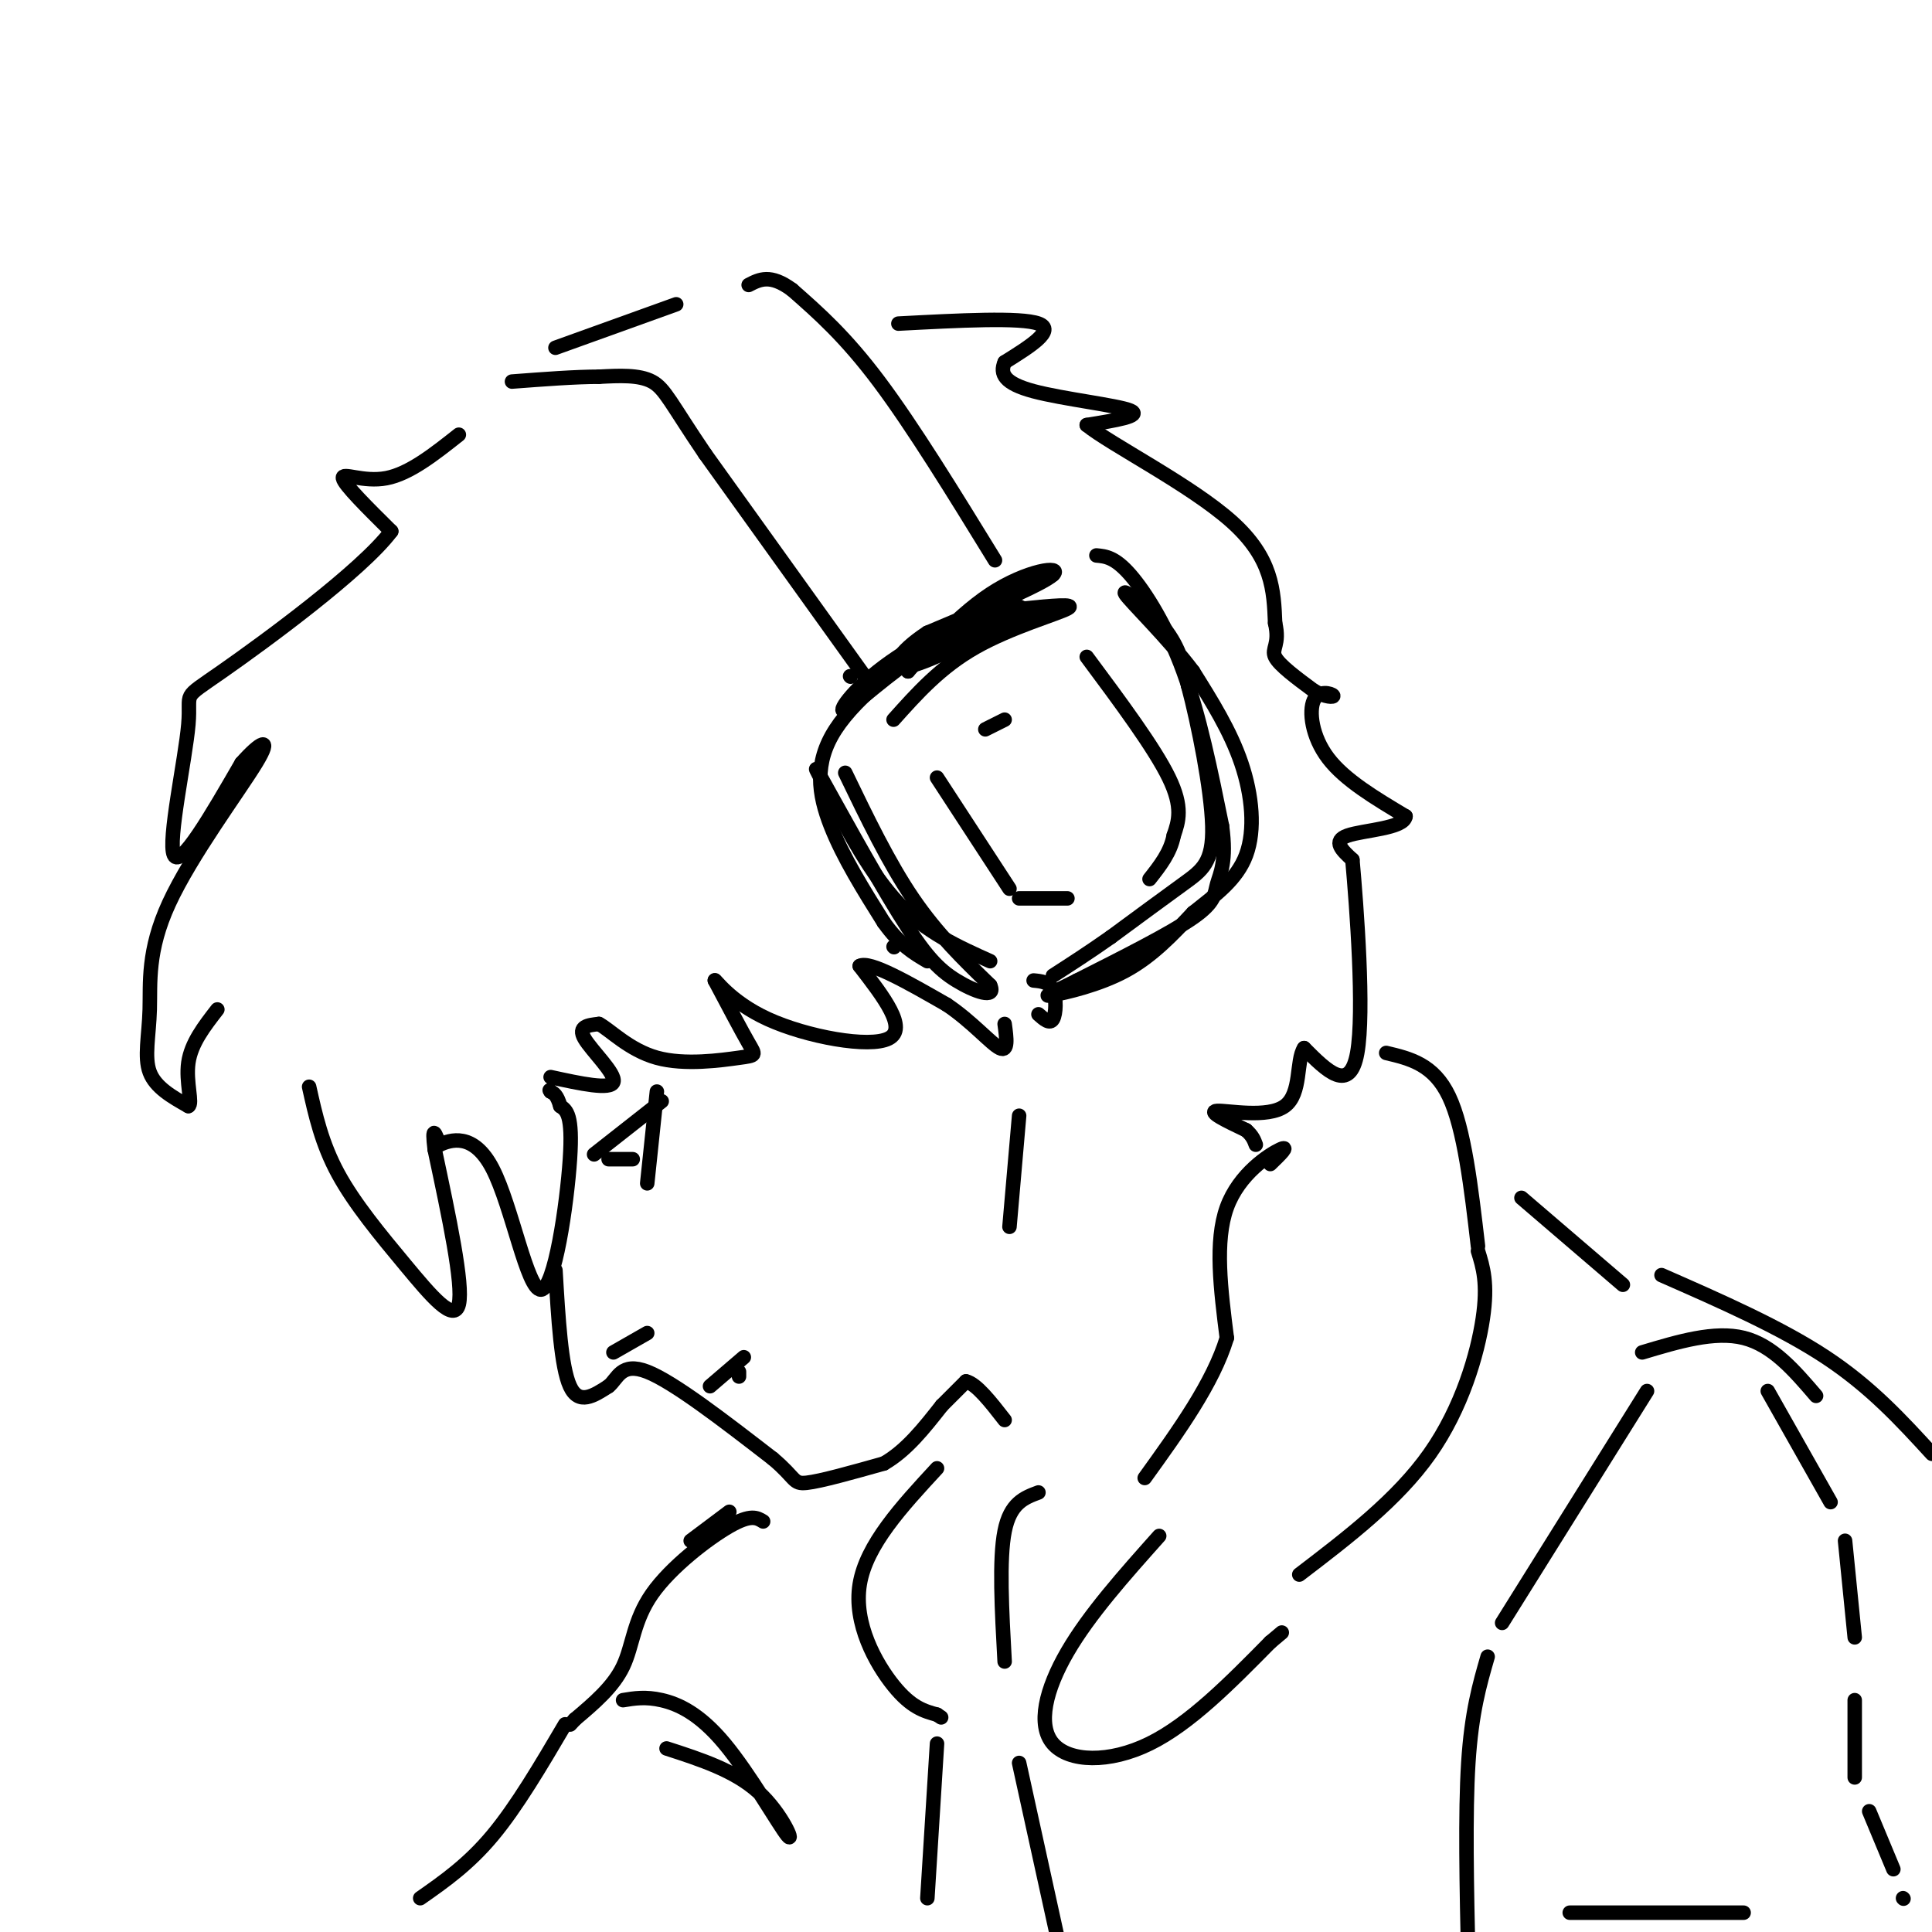 <svg viewBox='0 0 400 400' version='1.1' xmlns='http://www.w3.org/2000/svg' xmlns:xlink='http://www.w3.org/1999/xlink'><g fill='none' stroke='rgb(0,0,0)' stroke-width='3' stroke-linecap='round' stroke-linejoin='round'><path d='M218,119c-6.792,3.286 -13.583,6.571 -22,12c-8.417,5.429 -18.458,13.000 -23,20c-4.542,7.000 -3.583,13.429 -1,20c2.583,6.571 6.792,13.286 11,20'/><path d='M183,191c3.333,4.667 6.167,6.333 9,8'/><path d='M227,115c1.911,0.178 3.822,0.356 7,4c3.178,3.644 7.622,10.756 11,20c3.378,9.244 5.689,20.622 8,32'/><path d='M253,171c1.024,7.405 -0.417,9.917 -1,12c-0.583,2.083 -0.310,3.738 -5,7c-4.690,3.262 -14.345,8.131 -24,13'/><path d='M223,203c-5.571,2.845 -7.500,3.458 -5,3c2.500,-0.458 9.429,-1.988 15,-5c5.571,-3.012 9.786,-7.506 14,-12'/><path d='M247,189c4.595,-3.667 9.083,-6.833 11,-12c1.917,-5.167 1.262,-12.333 -1,-19c-2.262,-6.667 -6.131,-12.833 -10,-19'/><path d='M247,139c-5.131,-6.833 -12.958,-14.417 -14,-16c-1.042,-1.583 4.702,2.833 8,7c3.298,4.167 4.149,8.083 5,12'/><path d='M246,142c2.083,7.833 4.792,21.417 5,29c0.208,7.583 -2.083,9.167 -6,12c-3.917,2.833 -9.458,6.917 -15,11'/><path d='M230,194c-4.500,3.167 -8.250,5.583 -12,8'/><path d='M175,160c4.500,9.333 9.000,18.667 14,26c5.000,7.333 10.500,12.667 16,18'/><path d='M205,204c1.352,2.941 -3.266,1.293 -7,-1c-3.734,-2.293 -6.582,-5.233 -12,-14c-5.418,-8.767 -13.405,-23.362 -16,-28c-2.595,-4.638 0.203,0.681 3,6'/><path d='M173,167c2.511,4.844 7.289,13.956 13,20c5.711,6.044 12.356,9.022 19,12'/><path d='M185,149c4.867,-5.444 9.733,-10.889 17,-15c7.267,-4.111 16.933,-6.889 19,-8c2.067,-1.111 -3.467,-0.556 -9,0'/><path d='M212,126c-1.824,-0.538 -1.884,-1.882 -7,0c-5.116,1.882 -15.289,6.989 -22,12c-6.711,5.011 -9.961,9.926 -8,9c1.961,-0.926 9.132,-7.693 16,-12c6.868,-4.307 13.434,-6.153 20,-8'/><path d='M211,127c4.821,-1.595 6.875,-1.583 3,-1c-3.875,0.583 -13.679,1.738 -19,4c-5.321,2.262 -6.161,5.631 -7,9'/><path d='M188,139c1.679,-1.845 9.375,-10.958 17,-16c7.625,-5.042 15.179,-6.012 13,-4c-2.179,2.012 -14.089,7.006 -26,12'/><path d='M192,131c-6.089,3.956 -8.311,7.844 -4,7c4.311,-0.844 15.156,-6.422 26,-12'/><path d='M225,136c7.000,9.417 14.000,18.833 17,25c3.000,6.167 2.000,9.083 1,12'/><path d='M243,173c-0.667,3.500 -2.833,6.250 -5,9'/><path d='M194,161c0.000,0.000 15.000,23.000 15,23'/><path d='M211,186c0.000,0.000 10.000,0.000 10,0'/><path d='M204,151c0.000,0.000 4.000,-2.000 4,-2'/><path d='M206,116c-8.500,-13.833 -17.000,-27.667 -24,-37c-7.000,-9.333 -12.500,-14.167 -18,-19'/><path d='M164,60c-4.500,-3.333 -6.750,-2.167 -9,-1'/><path d='M176,140c0.000,0.000 0.100,0.100 0.1,0.1'/><path d='M179,140c0.000,0.000 -33.000,-46.000 -33,-46'/><path d='M146,94c-7.089,-10.444 -8.311,-13.556 -11,-15c-2.689,-1.444 -6.844,-1.222 -11,-1'/><path d='M124,78c-4.833,0.000 -11.417,0.500 -18,1'/><path d='M140,63c0.000,0.000 -25.000,9.000 -25,9'/><path d='M95,90c-5.111,4.044 -10.222,8.089 -15,9c-4.778,0.911 -9.222,-1.311 -9,0c0.222,1.311 5.111,6.156 10,11'/><path d='M81,110c-6.048,8.094 -26.167,22.829 -35,29c-8.833,6.171 -6.378,3.777 -7,11c-0.622,7.223 -4.321,24.064 -3,27c1.321,2.936 7.660,-8.032 14,-19'/><path d='M50,158c3.879,-4.391 6.578,-5.870 3,0c-3.578,5.870 -13.433,19.089 -18,29c-4.567,9.911 -3.845,16.515 -4,22c-0.155,5.485 -1.187,9.853 0,13c1.187,3.147 4.594,5.074 8,7'/><path d='M39,229c0.978,-0.422 -0.578,-4.978 0,-9c0.578,-4.022 3.289,-7.511 6,-11'/><path d='M64,225c1.310,5.887 2.619,11.774 6,18c3.381,6.226 8.833,12.792 14,19c5.167,6.208 10.048,12.060 11,8c0.952,-4.060 -2.024,-18.030 -5,-32'/><path d='M90,238c-0.667,-5.500 0.167,-3.250 1,-1'/><path d='M91,237c2.142,-0.933 6.997,-2.766 11,5c4.003,7.766 7.155,25.129 10,25c2.845,-0.129 5.384,-17.751 6,-27c0.616,-9.249 -0.692,-10.124 -2,-11'/><path d='M116,229c-0.667,-2.333 -1.333,-2.667 -2,-3'/><path d='M114,226c-0.333,-0.500 -0.167,-0.250 0,0'/><path d='M114,223c6.222,1.356 12.444,2.711 13,1c0.556,-1.711 -4.556,-6.489 -6,-9c-1.444,-2.511 0.778,-2.756 3,-3'/><path d='M124,212c2.206,1.115 6.220,5.402 12,7c5.780,1.598 13.325,0.507 17,0c3.675,-0.507 3.478,-0.431 2,-3c-1.478,-2.569 -4.239,-7.785 -7,-13'/><path d='M148,203c-0.155,-0.619 2.958,4.333 11,8c8.042,3.667 21.012,6.048 25,4c3.988,-2.048 -1.006,-8.524 -6,-15'/><path d='M178,200c2.000,-1.167 10.000,3.417 18,8'/><path d='M196,208c5.200,3.467 9.200,8.133 11,9c1.800,0.867 1.400,-2.067 1,-5'/><path d='M186,67c12.667,-0.667 25.333,-1.333 29,0c3.667,1.333 -1.667,4.667 -7,8'/><path d='M208,75c-1.024,2.393 -0.083,4.375 6,6c6.083,1.625 17.310,2.893 20,4c2.690,1.107 -3.155,2.054 -9,3'/><path d='M225,88c4.867,3.978 21.533,12.422 30,20c8.467,7.578 8.733,14.289 9,21'/><path d='M264,129c1.044,4.511 -0.844,5.289 0,7c0.844,1.711 4.422,4.356 8,7'/><path d='M272,143c2.383,1.402 4.340,1.407 4,1c-0.340,-0.407 -2.976,-1.225 -4,1c-1.024,2.225 -0.435,7.493 3,12c3.435,4.507 9.718,8.254 16,12'/><path d='M291,169c-0.222,2.533 -8.778,2.867 -12,4c-3.222,1.133 -1.111,3.067 1,5'/><path d='M280,178c0.867,9.711 2.533,31.489 1,40c-1.533,8.511 -6.267,3.756 -11,-1'/><path d='M270,217c-1.702,2.548 -0.458,9.417 -4,12c-3.542,2.583 -11.869,0.881 -14,1c-2.131,0.119 1.935,2.060 6,4'/><path d='M258,234c1.333,1.167 1.667,2.083 2,3'/><path d='M115,263c0.583,10.000 1.167,20.000 3,24c1.833,4.000 4.917,2.000 8,0'/><path d='M126,287c1.867,-1.467 2.533,-5.133 8,-3c5.467,2.133 15.733,10.067 26,18'/><path d='M160,302c4.889,4.089 4.111,5.311 7,5c2.889,-0.311 9.444,-2.156 16,-4'/><path d='M183,303c4.667,-2.667 8.333,-7.333 12,-12'/><path d='M195,291c2.833,-2.833 3.917,-3.917 5,-5'/><path d='M200,286c2.167,0.500 5.083,4.250 8,8'/><path d='M211,231c0.000,0.000 -2.000,23.000 -2,23'/><path d='M263,241c2.067,-2.000 4.133,-4.000 2,-3c-2.133,1.000 -8.467,5.000 -11,12c-2.533,7.000 -1.267,17.000 0,27'/><path d='M254,277c-2.833,9.333 -9.917,19.167 -17,29'/><path d='M287,218c4.917,1.167 9.833,2.333 13,9c3.167,6.667 4.583,18.833 6,31'/><path d='M306,259c1.044,3.356 2.089,6.711 1,14c-1.089,7.289 -4.311,18.511 -11,28c-6.689,9.489 -16.844,17.244 -27,25'/><path d='M240,318c-7.244,8.119 -14.488,16.238 -19,24c-4.512,7.762 -6.292,15.167 -3,19c3.292,3.833 11.655,4.095 20,0c8.345,-4.095 16.673,-12.548 25,-21'/><path d='M263,340c4.167,-3.500 2.083,-1.750 0,0'/><path d='M315,248c0.000,0.000 21.000,18.000 21,18'/><path d='M341,288c0.000,0.000 -30.000,48.000 -30,48'/><path d='M308,343c-1.667,5.750 -3.333,11.500 -4,22c-0.667,10.500 -0.333,25.750 0,41'/><path d='M340,280c7.500,-2.250 15.000,-4.500 21,-3c6.000,1.500 10.500,6.750 15,12'/><path d='M344,264c12.333,5.417 24.667,10.833 34,17c9.333,6.167 15.667,13.083 22,20'/><path d='M194,304c-7.333,7.933 -14.667,15.867 -16,24c-1.333,8.133 3.333,16.467 7,21c3.667,4.533 6.333,5.267 9,6'/><path d='M194,355c1.500,1.000 0.750,0.500 0,0'/><path d='M215,309c-2.917,1.083 -5.833,2.167 -7,8c-1.167,5.833 -0.583,16.417 0,27'/><path d='M194,361c0.000,0.000 -2.000,32.000 -2,32'/><path d='M158,315c-1.268,-0.780 -2.536,-1.560 -7,1c-4.464,2.560 -12.125,8.458 -16,14c-3.875,5.542 -3.964,10.726 -6,15c-2.036,4.274 -6.018,7.637 -10,11'/><path d='M119,356c-1.667,1.833 -0.833,0.917 0,0'/><path d='M117,357c-5.000,8.500 -10.000,17.000 -15,23c-5.000,6.000 -10.000,9.500 -15,13'/><path d='M151,313c0.000,0.000 -8.000,6.000 -8,6'/><path d='M211,365c0.000,0.000 9.000,41.000 9,41'/><path d='M129,352c2.321,-0.386 4.641,-0.772 8,0c3.359,0.772 7.756,2.702 13,9c5.244,6.298 11.335,16.965 13,19c1.665,2.035 -1.096,-4.561 -6,-9c-4.904,-4.439 -11.952,-6.719 -19,-9'/><path d='M325,396c0.000,0.000 36.000,0.000 36,0'/><path d='M366,288c0.000,0.000 13.000,23.000 13,23'/><path d='M382,319c0.000,0.000 2.000,20.000 2,20'/><path d='M384,352c0.000,0.000 0.000,16.000 0,16'/><path d='M387,375c0.000,0.000 5.000,12.000 5,12'/><path d='M394,393c0.000,0.000 0.100,0.100 0.1,0.1'/><path d='M215,210c1.178,1.044 2.356,2.089 3,1c0.644,-1.089 0.756,-4.311 0,-6c-0.756,-1.689 -2.378,-1.844 -4,-2'/><path d='M185,196c0.000,0.000 0.100,0.100 0.1,0.1'/><path d='M123,239c0.000,0.000 14.000,-11.000 14,-11'/><path d='M136,226c0.000,0.000 -2.000,19.000 -2,19'/><path d='M126,240c0.000,0.000 5.000,0.000 5,0'/><path d='M134,276c0.000,0.000 -7.000,4.000 -7,4'/><path d='M153,285c0.000,0.000 0.000,-1.000 0,-1'/><path d='M154,281c0.000,0.000 -7.000,6.000 -7,6'/></g>
</svg>